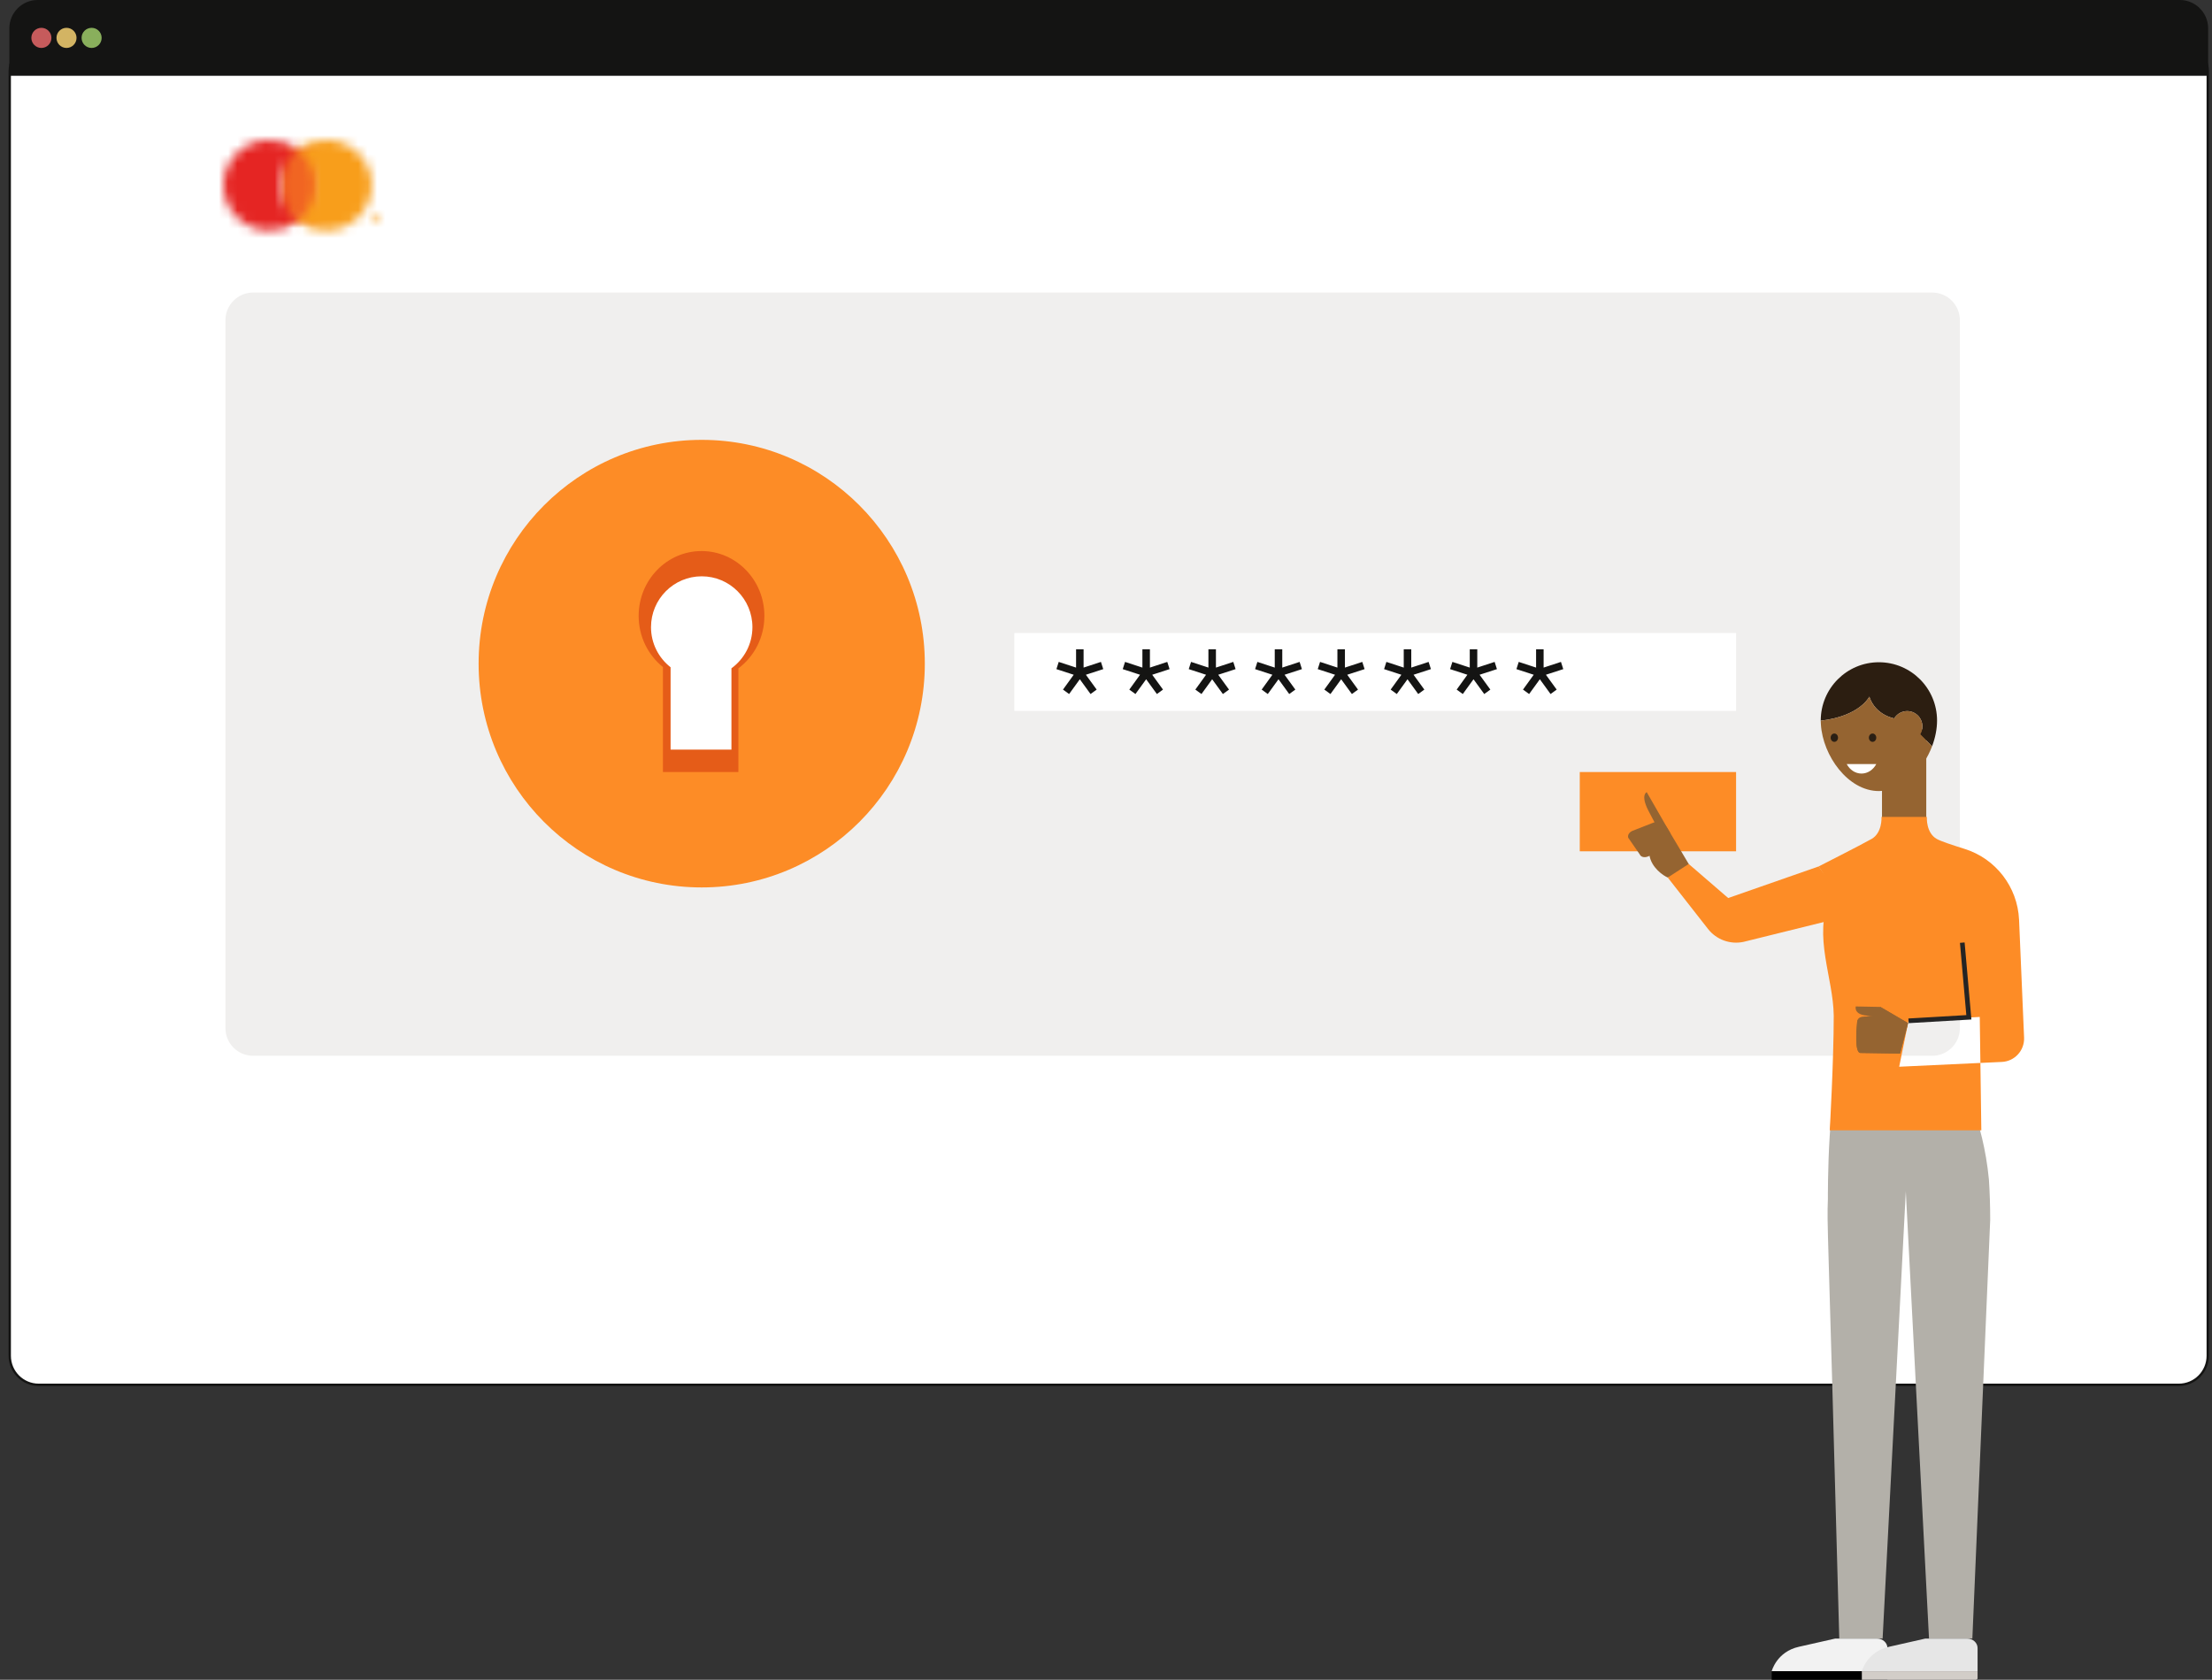 <?xml version="1.0" encoding="UTF-8"?>
<svg width="237px" height="180px" viewBox="0 0 237 180" version="1.1" xmlns="http://www.w3.org/2000/svg" xmlns:xlink="http://www.w3.org/1999/xlink">
    <rect x="0" y="0" width="237" height="180" fill="#333333" stroke="none"/>
    <title>Group 75</title>
    <defs>
        <polygon id="path-1" points="0 0 4.412 0 4.412 7.941 0 7.941"></polygon>
        <path d="M0,4.853 C0,7.533 2.197,9.706 4.908,9.706 L4.908,9.706 C6.053,9.706 7.106,9.318 7.941,8.669 L7.941,8.669 C6.8,7.78 6.066,6.401 6.066,4.853 L6.066,4.853 C6.066,3.305 6.8,1.926 7.941,1.038 L7.941,1.038 C7.106,0.388 6.053,0 4.908,0 L4.908,0 C2.197,0 0,2.173 0,4.853 L0,4.853 Z" id="path-3"></path>
        <path d="M0.88,0 L0.741,0.688 L0.603,0 L0.483,0 L0.483,1 L0.568,1 L0.568,0.245 L0.698,0.896 L0.785,0.896 L0.915,0.244 L0.915,1 L1,1 L1,0 L0.88,0 Z M-2.77555756e-17,0.001 L-2.77555756e-17,0.17 L0.154,0.17 L0.154,1 L0.238,1 L0.238,0.17 L0.393,0.17 L0.393,0.001 L-2.77555756e-17,0.001 Z" id="path-5"></path>
        <path d="M0,1.038 C1.141,1.926 1.875,3.305 1.875,4.853 L1.875,4.853 C1.875,6.401 1.141,7.78 0,8.669 L0,8.669 C0.835,9.318 1.888,9.706 3.033,9.706 L3.033,9.706 C5.744,9.706 7.941,7.533 7.941,4.853 L7.941,4.853 C7.941,2.173 5.744,0 3.033,0 L3.033,0 C1.888,0 0.835,0.388 0,1.038 L0,1.038 Z" id="path-7"></path>
    </defs>
    <g id="My-Data" stroke="none" stroke-width="1" fill="none" fill-rule="evenodd">
        <g id="Group-75" transform="translate(1, 0)">
            <g id="Group-55">
                <path d="M232.443,148.394 L3.146,148.394 C1.433,148.394 0.044,147.001 0.044,145.283 L0.044,7.622 C0.044,5.903 1.433,4.511 3.146,4.511 L232.443,4.511 C234.156,4.511 235.544,5.903 235.544,7.622 L235.544,145.283 C235.544,147.001 234.156,148.394 232.443,148.394" id="Fill-1" fill="#FFFFFF"></path>
                <path d="M232.443,148.394 L3.146,148.394 C1.433,148.394 0.044,147.001 0.044,145.283 L0.044,7.622 C0.044,5.903 1.433,4.511 3.146,4.511 L232.443,4.511 C234.156,4.511 235.544,5.903 235.544,7.622 L235.544,145.283 C235.544,147.001 234.156,148.394 232.443,148.394 Z" id="Stroke-3" stroke="#141413" stroke-width="0.25"></path>
                <path d="M235.588,8.119 L0,8.119 L0,3.047 C0,1.364 1.36,0 3.037,0 L232.552,0 C234.229,0 235.588,1.364 235.588,3.047 L235.588,8.119 Z" id="Fill-5" fill="#141413"></path>
                <path d="M4.51,4.059 C4.51,4.655 4.029,5.138 3.435,5.138 C2.842,5.138 2.36,4.655 2.36,4.059 C2.36,3.464 2.842,2.981 3.435,2.981 C4.029,2.981 4.51,3.464 4.51,4.059" id="Fill-7" fill="#C65B5C"></path>
                <path d="M7.2,4.059 C7.2,4.655 6.719,5.138 6.126,5.138 C5.532,5.138 5.051,4.655 5.051,4.059 C5.051,3.464 5.532,2.981 6.126,2.981 C6.719,2.981 7.2,3.464 7.2,4.059" id="Fill-9" fill="#D3B463"></path>
                <path d="M9.891,4.059 C9.891,4.655 9.41,5.138 8.816,5.138 C8.223,5.138 7.741,4.655 7.741,4.059 C7.741,3.464 8.223,2.981 8.816,2.981 C9.41,2.981 9.891,3.464 9.891,4.059" id="Fill-11" fill="#89AF5C"></path>
                <path d="M206.023,113.137 L26.118,113.137 C24.481,113.137 23.154,111.806 23.154,110.164 L23.154,34.321 C23.154,32.679 24.481,31.348 26.118,31.348 L206.023,31.348 C207.66,31.348 208.987,32.679 208.987,34.321 L208.987,110.164 C208.987,111.806 207.66,113.137 206.023,113.137" id="Fill-13" fill="#F0EFEE"></path>
                <path d="M98.087,71.115 C98.087,84.359 87.385,95.095 74.183,95.095 C60.982,95.095 50.28,84.359 50.28,71.115 C50.28,57.871 60.982,47.134 74.183,47.134 C87.385,47.134 98.087,57.871 98.087,71.115" id="Fill-15" fill="#FD8C26"></path>
                <path d="M80.899,66 C80.899,62.161 77.883,59.049 74.163,59.049 C70.443,59.049 67.427,62.161 67.427,66 C67.427,68.229 68.447,70.207 70.028,71.479 L70.028,82.729 L78.112,82.729 L78.112,71.623 C79.798,70.359 80.899,68.315 80.899,66" id="Fill-17" fill="#E55C18"></path>
                <path d="M79.616,67.206 C79.616,64.196 77.184,61.756 74.183,61.756 C71.183,61.756 68.751,64.196 68.751,67.206 C68.751,68.953 69.574,70.505 70.849,71.502 L70.849,80.324 L77.368,80.324 L77.368,71.615 C78.728,70.624 79.616,69.021 79.616,67.206" id="Fill-19" fill="#FFFFFF"></path>
                <polygon id="Fill-21" fill="#FFFFFF" points="107.678 76.179 185.009 76.179 185.009 67.834 107.678 67.834"></polygon>
                <polygon id="Fill-23" fill="#FD8C26" points="168.261 91.224 185.009 91.224 185.009 82.729 168.261 82.729"></polygon>
                <polygon id="Fill-24" fill="#141413" points="112.772 73.914 113.903 72.349 112.08 71.757 112.379 70.82 114.209 71.42 114.209 69.489 115.185 69.489 115.185 71.42 117.013 70.82 117.312 71.757 115.483 72.349 116.619 73.914 115.826 74.49 114.696 72.933 113.567 74.49"></polygon>
                <path d="M115.27,69.404 L114.123,69.404 L114.123,71.302 L112.324,70.712 L111.973,71.812 L113.765,72.394 L112.654,73.933 L113.586,74.609 L114.696,73.078 L115.807,74.609 L116.738,73.933 L115.621,72.394 L117.419,71.812 L117.068,70.712 L115.27,71.302 L115.27,69.404 Z M115.099,69.575 L115.099,71.302 L115.099,71.538 L115.322,71.464 L116.958,70.928 L117.206,71.702 L115.569,72.232 L115.345,72.304 L115.483,72.495 L116.5,73.895 L115.845,74.371 L114.833,72.977 L114.696,72.787 L114.558,72.977 L113.548,74.371 L112.891,73.895 L113.903,72.495 L114.04,72.304 L113.817,72.232 L112.187,71.702 L112.434,70.928 L114.071,71.464 L114.294,71.538 L114.294,71.302 L114.294,69.575 L115.099,69.575 Z" id="Fill-25" fill="#FFFFFF"></path>
                <polygon id="Fill-26" fill="#141413" points="119.879 73.914 121.009 72.349 119.187 71.757 119.486 70.82 121.315 71.42 121.315 69.489 122.291 69.489 122.291 71.42 124.12 70.82 124.419 71.757 122.59 72.349 123.726 73.914 122.933 74.49 121.802 72.933 120.674 74.49"></polygon>
                <path d="M122.376,69.404 L121.23,69.404 L121.23,71.302 L119.431,70.712 L119.08,71.812 L120.872,72.394 L119.76,73.933 L120.693,74.609 L121.803,73.078 L122.914,74.609 L123.845,73.933 L122.728,72.394 L124.526,71.812 L124.175,70.712 L122.376,71.302 L122.376,69.404 Z M122.206,69.575 L122.206,71.302 L122.206,71.538 L122.429,71.464 L124.065,70.928 L124.313,71.702 L122.676,72.232 L122.452,72.304 L122.59,72.495 L123.607,73.895 L122.952,74.371 L121.94,72.977 L121.803,72.787 L121.665,72.977 L120.655,74.371 L119.998,73.895 L121.01,72.495 L121.147,72.304 L120.924,72.232 L119.293,71.702 L119.541,70.928 L121.177,71.464 L121.4,71.538 L121.4,71.302 L121.4,69.575 L122.206,69.575 Z" id="Fill-27" fill="#FFFFFF"></path>
                <polygon id="Fill-28" fill="#141413" points="126.952 73.914 128.082 72.349 126.26 71.757 126.558 70.82 128.388 71.42 128.388 69.489 129.364 69.489 129.364 71.42 131.193 70.82 131.492 71.757 129.663 72.349 130.798 73.914 130.006 74.49 128.875 72.933 127.747 74.49"></polygon>
                <path d="M129.449,69.404 L128.303,69.404 L128.303,71.302 L126.503,70.712 L126.153,71.812 L127.945,72.394 L126.833,73.933 L127.766,74.609 L128.875,73.078 L129.987,74.609 L130.917,73.933 L129.8,72.394 L131.599,71.812 L131.248,70.712 L129.449,71.302 L129.449,69.404 Z M129.279,69.575 L129.279,71.302 L129.279,71.538 L129.502,71.464 L131.138,70.928 L131.385,71.702 L129.748,72.232 L129.525,72.304 L129.663,72.495 L130.68,73.895 L130.024,74.371 L129.013,72.977 L128.875,72.787 L128.738,72.977 L127.728,74.371 L127.071,73.895 L128.083,72.495 L128.22,72.304 L127.997,72.232 L126.366,71.702 L126.613,70.928 L128.25,71.464 L128.473,71.538 L128.473,71.302 L128.473,69.575 L129.279,69.575 Z" id="Fill-29" fill="#FFFFFF"></path>
                <polygon id="Fill-30" fill="#141413" points="134.059 73.914 135.189 72.349 133.366 71.757 133.665 70.82 135.495 71.42 135.495 69.489 136.471 69.489 136.471 71.42 138.3 70.82 138.599 71.757 136.77 72.349 137.905 73.914 137.113 74.49 135.982 72.933 134.853 74.49"></polygon>
                <path d="M136.556,69.404 L135.41,69.404 L135.41,71.302 L133.61,70.712 L133.259,71.812 L135.052,72.394 L133.94,73.933 L134.873,74.609 L135.982,73.078 L137.093,74.609 L138.024,73.933 L136.907,72.394 L138.706,71.812 L138.355,70.712 L136.556,71.302 L136.556,69.404 Z M136.386,69.575 L136.386,71.302 L136.386,71.538 L136.609,71.464 L138.245,70.928 L138.492,71.702 L136.855,72.232 L136.632,72.304 L136.77,72.495 L137.786,73.895 L137.131,74.371 L136.12,72.977 L135.982,72.787 L135.845,72.977 L134.834,74.371 L134.178,73.895 L135.189,72.495 L135.327,72.304 L135.104,72.232 L133.473,71.702 L133.72,70.928 L135.357,71.464 L135.58,71.538 L135.58,71.302 L135.58,69.575 L136.386,69.575 Z" id="Fill-31" fill="#FFFFFF"></path>
                <polygon id="Fill-32" fill="#141413" points="140.773 73.914 141.903 72.349 140.081 71.757 140.38 70.82 142.209 71.42 142.209 69.489 143.185 69.489 143.185 71.42 145.014 70.82 145.313 71.757 143.484 72.349 144.62 73.914 143.827 74.49 142.697 72.933 141.568 74.49"></polygon>
                <path d="M143.27,69.404 L142.124,69.404 L142.124,71.302 L140.325,70.712 L139.974,71.812 L141.766,72.394 L140.654,73.933 L141.587,74.609 L142.697,73.078 L143.808,74.609 L144.739,73.933 L143.622,72.394 L145.42,71.812 L145.069,70.712 L143.27,71.302 L143.27,69.404 Z M143.1,69.575 L143.1,71.302 L143.1,71.538 L143.323,71.464 L144.959,70.928 L145.207,71.702 L143.57,72.232 L143.346,72.304 L143.484,72.495 L144.501,73.895 L143.846,74.371 L142.834,72.977 L142.697,72.787 L142.559,72.977 L141.549,74.371 L140.892,73.895 L141.904,72.495 L142.041,72.304 L141.818,72.232 L140.187,71.702 L140.435,70.928 L142.071,71.464 L142.294,71.538 L142.294,71.302 L142.294,69.575 L143.1,69.575 Z" id="Fill-33" fill="#FFFFFF"></path>
                <polygon id="Fill-34" fill="#141413" points="147.88 73.914 149.01 72.349 147.188 71.757 147.486 70.82 149.316 71.42 149.316 69.489 150.292 69.489 150.292 71.42 152.121 70.82 152.42 71.757 150.591 72.349 151.727 73.914 150.934 74.49 149.803 72.933 148.675 74.49"></polygon>
                <path d="M150.377,69.404 L149.231,69.404 L149.231,71.302 L147.431,70.712 L147.081,71.812 L148.873,72.394 L147.761,73.933 L148.693,74.609 L149.803,73.078 L150.915,74.609 L151.845,73.933 L150.728,72.394 L152.527,71.812 L152.176,70.712 L150.377,71.302 L150.377,69.404 Z M150.207,69.575 L150.207,71.302 L150.207,71.538 L150.43,71.464 L152.066,70.928 L152.313,71.702 L150.676,72.232 L150.453,72.304 L150.591,72.495 L151.608,73.895 L150.952,74.371 L149.941,72.977 L149.803,72.787 L149.666,72.977 L148.656,74.371 L147.999,73.895 L149.011,72.495 L149.148,72.304 L148.925,72.232 L147.294,71.702 L147.541,70.928 L149.178,71.464 L149.401,71.538 L149.401,71.302 L149.401,69.575 L150.207,69.575 Z" id="Fill-35" fill="#FFFFFF"></path>
                <polygon id="Fill-36" fill="#141413" points="154.953 73.914 156.083 72.349 154.26 71.757 154.559 70.82 156.389 71.42 156.389 69.489 157.365 69.489 157.365 71.42 159.194 70.82 159.493 71.757 157.663 72.349 158.799 73.914 158.007 74.49 156.876 72.933 155.747 74.49"></polygon>
                <path d="M157.45,69.404 L156.304,69.404 L156.304,71.302 L154.504,70.712 L154.153,71.812 L155.946,72.394 L154.834,73.933 L155.766,74.609 L156.876,73.078 L157.988,74.609 L158.918,73.933 L157.801,72.394 L159.6,71.812 L159.249,70.712 L157.45,71.302 L157.45,69.404 Z M157.28,69.575 L157.28,71.302 L157.28,71.538 L157.503,71.464 L159.139,70.928 L159.386,71.702 L157.749,72.232 L157.525,72.304 L157.664,72.495 L158.68,73.895 L158.025,74.371 L157.014,72.977 L156.876,72.787 L156.739,72.977 L155.728,74.371 L155.072,73.895 L156.083,72.495 L156.221,72.304 L155.998,72.232 L154.367,71.702 L154.614,70.928 L156.251,71.464 L156.474,71.538 L156.474,71.302 L156.474,69.575 L157.28,69.575 Z" id="Fill-37" fill="#FFFFFF"></path>
                <polygon id="Fill-38" fill="#141413" points="162.06 73.914 163.19 72.349 161.367 71.757 161.666 70.82 163.496 71.42 163.496 69.489 164.472 69.489 164.472 71.42 166.301 70.82 166.6 71.757 164.77 72.349 165.906 73.914 165.113 74.49 163.983 72.933 162.854 74.49"></polygon>
                <path d="M164.557,69.404 L163.411,69.404 L163.411,71.302 L161.611,70.712 L161.26,71.812 L163.052,72.394 L161.941,73.933 L162.873,74.609 L163.983,73.078 L165.094,74.609 L166.025,73.933 L164.908,72.394 L166.707,71.812 L166.356,70.712 L164.557,71.302 L164.557,69.404 Z M164.387,69.575 L164.387,71.302 L164.387,71.538 L164.61,71.464 L166.246,70.928 L166.493,71.702 L164.856,72.232 L164.633,72.304 L164.771,72.495 L165.787,73.895 L165.132,74.371 L164.121,72.977 L163.983,72.787 L163.845,72.977 L162.835,74.371 L162.178,73.895 L163.19,72.495 L163.328,72.304 L163.105,72.232 L161.474,71.702 L161.721,70.928 L163.358,71.464 L163.581,71.538 L163.581,71.302 L163.581,69.575 L164.387,69.575 Z" id="Fill-39" fill="#FFFFFF"></path>
                <polygon id="Fill-40" fill="#956431" points="200.643 88.369 205.386 88.369 205.386 78.156 200.643 78.156"></polygon>
                <path d="M199.285,74.655 C199.949,76.653 201.954,76.981 201.954,76.981 C202.423,76.212 203.424,75.97 204.19,76.44 C204.957,76.91 205.198,77.914 204.73,78.683 L206.009,79.966 C206.351,79.062 206.542,78.117 206.542,77.216 C206.542,73.763 203.752,70.965 200.31,70.965 C196.869,70.965 194.079,73.763 194.079,77.216 C194.079,77.22 194.079,77.223 194.079,77.227 C198.284,76.742 199.285,74.655 199.285,74.655" id="Fill-41" fill="#2C1E11"></path>
                <path d="M206.008,79.968 C205.951,80.122 205.889,80.277 205.819,80.426 C204.777,82.791 202.701,84.768 200.308,84.768 C197.002,84.768 194.301,80.982 194.095,77.625 C194.086,77.493 194.077,77.36 194.077,77.228 C198.286,76.743 199.284,74.656 199.284,74.656 C199.948,76.654 201.953,76.981 201.953,76.981 C202.424,76.213 203.422,75.971 204.192,76.438 C204.957,76.91 205.199,77.916 204.728,78.684 L206.008,79.968 Z" id="Fill-42" fill="#956431"></path>
                <path d="M196.864,81.878 C197.189,82.484 197.773,82.893 198.446,82.893 C199.119,82.893 199.704,82.484 200.029,81.878 L196.864,81.878 Z" id="Fill-43" fill="#FFFFFF"></path>
                <path d="M195.931,79.049 C195.931,79.296 195.754,79.496 195.536,79.496 C195.317,79.496 195.14,79.296 195.14,79.049 C195.14,78.802 195.317,78.602 195.536,78.602 C195.754,78.602 195.931,78.802 195.931,79.049" id="Fill-44" fill="#2A1F14"></path>
                <path d="M200.029,79.049 C200.029,79.296 199.852,79.496 199.633,79.496 C199.415,79.496 199.238,79.296 199.238,79.049 C199.238,78.802 199.415,78.602 199.633,78.602 C199.852,78.602 200.029,78.802 200.029,79.049" id="Fill-45" fill="#2A1F14"></path>
                <path d="M194.846,128.47 C194.846,128.47 194.824,125.085 195.044,121.659 C195.188,119.428 195.42,117.18 195.809,115.836 L202.461,115.836 L203.185,115.836 L203.205,115.836 L205.03,115.836 L209.104,115.836 C209.104,115.836 211.468,119.796 212.098,126.401 L212.098,126.401 C212.186,127.744 212.236,129.184 212.236,130.725 L210.324,175.588 L205.68,175.587 L203.194,127.66 L200.709,175.587 L196.065,175.588 C194.815,128.933 194.738,131.734 194.846,128.47" id="Fill-46" fill="#B3B0A9"></path>
                <path d="M175.437,84.889 L177.962,89.286 L177.394,90.247 L175.581,86.808 C174.752,85.139 175.437,84.889 175.437,84.889" id="Fill-47" fill="#956431"></path>
                <path d="M193.857,92.845 C193.857,92.845 198.361,90.56 199.525,89.9 C200.69,89.24 200.588,87.564 200.588,87.564 L200.588,87.536 L203.017,87.536 L205.447,87.536 L205.447,87.564 C205.447,87.564 205.345,89.24 206.51,89.9 C206.922,90.133 208.115,90.538 209.483,90.963 C212.829,92.004 215.165,95.04 215.328,98.551 L215.866,111.184 C215.925,112.563 214.861,113.729 213.487,113.794 L202.485,114.308 L203.485,109.389 L211.117,108.975 L211.285,121.12 L195.044,121.12 C195.044,121.12 195.472,113.677 195.472,108.848 C195.429,104.749 193.251,100.393 195.044,96.177 C195.505,95.095 193.857,92.845 193.857,92.845" id="Fill-48" fill="#FD8C26"></path>
                <path d="M177.688,94.035 L179.62,93.603 C179.94,93.477 180.144,93.12 179.934,92.581 L177.685,88.804 C177.354,88.278 177.041,87.927 176.721,88.052 L174.823,88.797 C174.503,88.922 174.413,89.466 174.623,90.005 C174.623,90.005 175.362,91.075 175.72,91.618 C175.923,92.976 177.219,93.839 177.688,94.035" id="Fill-49" fill="#956431"></path>
                <path d="M176.077,88.18 L173.925,89.024 C173.562,89.166 173.352,89.505 173.458,89.777 L174.687,91.554 C174.793,91.826 175.177,91.932 175.539,91.79 L177.691,90.945 C177.928,90.853 177.933,90.658 177.827,90.386 L176.361,88.068 L176.077,88.18 Z" id="Fill-50" fill="#956431"></path>
                <path d="M193.857,92.845 L184.163,96.231 L179.934,92.581 L177.688,94.035 L181.999,99.542 C182.903,100.698 184.385,101.235 185.818,100.926 L196.773,98.215 L195.472,95.063 L193.857,92.845 Z" id="Fill-51" fill="#FD8C26"></path>
                <path d="M198.28,112.831 C197.726,112.66 197.885,110.465 197.983,109.494 C198.01,109.228 198.217,109.016 198.482,108.985 L199.744,108.835 C197.508,108.973 197.83,107.849 197.83,107.849 L200.471,107.9 L203.436,109.632 L203.435,109.635 L202.577,112.908 L202.579,112.897 L198.28,112.831 Z" id="Fill-52" fill="#956431"></path>
                <path d="M198.28,112.831 C197.726,112.66 197.885,110.465 197.983,109.494 C198.01,109.228 198.217,109.016 198.482,108.985 L199.744,108.835 C200.039,108.422 200.471,107.9 200.471,107.9 L203.436,109.632 L203.435,109.635 L202.577,112.908 L202.579,112.897 L198.28,112.831 Z" id="Fill-53" fill="#956431"></path>
                <polyline id="Stroke-54" stroke="#242424" stroke-width="0.501" points="209.245 101.012 209.949 109.011 203.485 109.389"></polyline>
            </g>
            <g id="Group-58" transform="translate(29.118, 15.882)">
                <mask id="mask-2" fill="white">
                    <use xlink:href="#path-1"></use>
                </mask>
                <g id="Clip-57"></g>
                <polygon id="Fill-56" fill="#F16522" mask="url(#mask-2)" points="-2.09 10.048 6.502 10.048 6.502 -2.107 -2.09 -2.107"></polygon>
            </g>
            <g id="Group-61" transform="translate(22.941, 15)">
                <mask id="mask-4" fill="white">
                    <use xlink:href="#path-3"></use>
                </mask>
                <g id="Clip-60"></g>
                <polygon id="Fill-59" fill="#E52523" mask="url(#mask-4)" points="-2.039 11.728 9.98 11.728 9.98 -2.022 -2.039 -2.022"></polygon>
            </g>
            <g id="Group-64" transform="translate(38.779, 22.897)">
                <mask id="mask-6" fill="white">
                    <use xlink:href="#path-5"></use>
                </mask>
                <g id="Clip-63"></g>
                <polygon id="Fill-62" fill="#F89E1B" mask="url(#mask-6)" points="-2.194 2.648 2.635 2.648 2.635 -2.207 -2.194 -2.207"></polygon>
            </g>
            <g id="Group-67" transform="translate(30.882, 15)">
                <mask id="mask-8" fill="white">
                    <use xlink:href="#path-7"></use>
                </mask>
                <g id="Clip-66"></g>
                <polygon id="Fill-65" fill="#F89E1B" mask="url(#mask-8)" points="-2.039 11.728 9.979 11.728 9.979 -2.022 -2.039 -2.022"></polygon>
            </g>
            <g id="Group-74" transform="translate(188.824, 175.588)">
                <path d="M0,3.496 C0,3.496 0.533,1.399 2.93,0.874 L6.8,0 L11.293,0 C11.905,0 12.4,0.454 12.4,1.014 L12.4,3.496 L0,3.496 Z" id="Fill-68" fill="#F2F2F2"></path>
                <polygon id="Fill-70" fill="#000000" points="6.8511195e-05 4.412 12.4 4.412 12.4 3.496 6.8511195e-05 3.496"></polygon>
                <path d="M9.659,4.412 L21.878,4.412 C21.978,4.412 22.059,4.337 22.059,4.245 L22.059,3.496 L9.659,3.496 L9.659,4.412 Z" id="Fill-72" fill="#D2CDC8"></path>
                <path d="M9.659,3.496 C9.659,3.496 10.192,1.399 12.589,0.874 L16.458,0 L20.952,0 C21.563,0 22.059,0.454 22.059,1.014 L22.059,3.496 L9.659,3.496 Z" id="Fill-73" fill="#E6E6E6"></path>
            </g>
        </g>
    </g>
</svg>